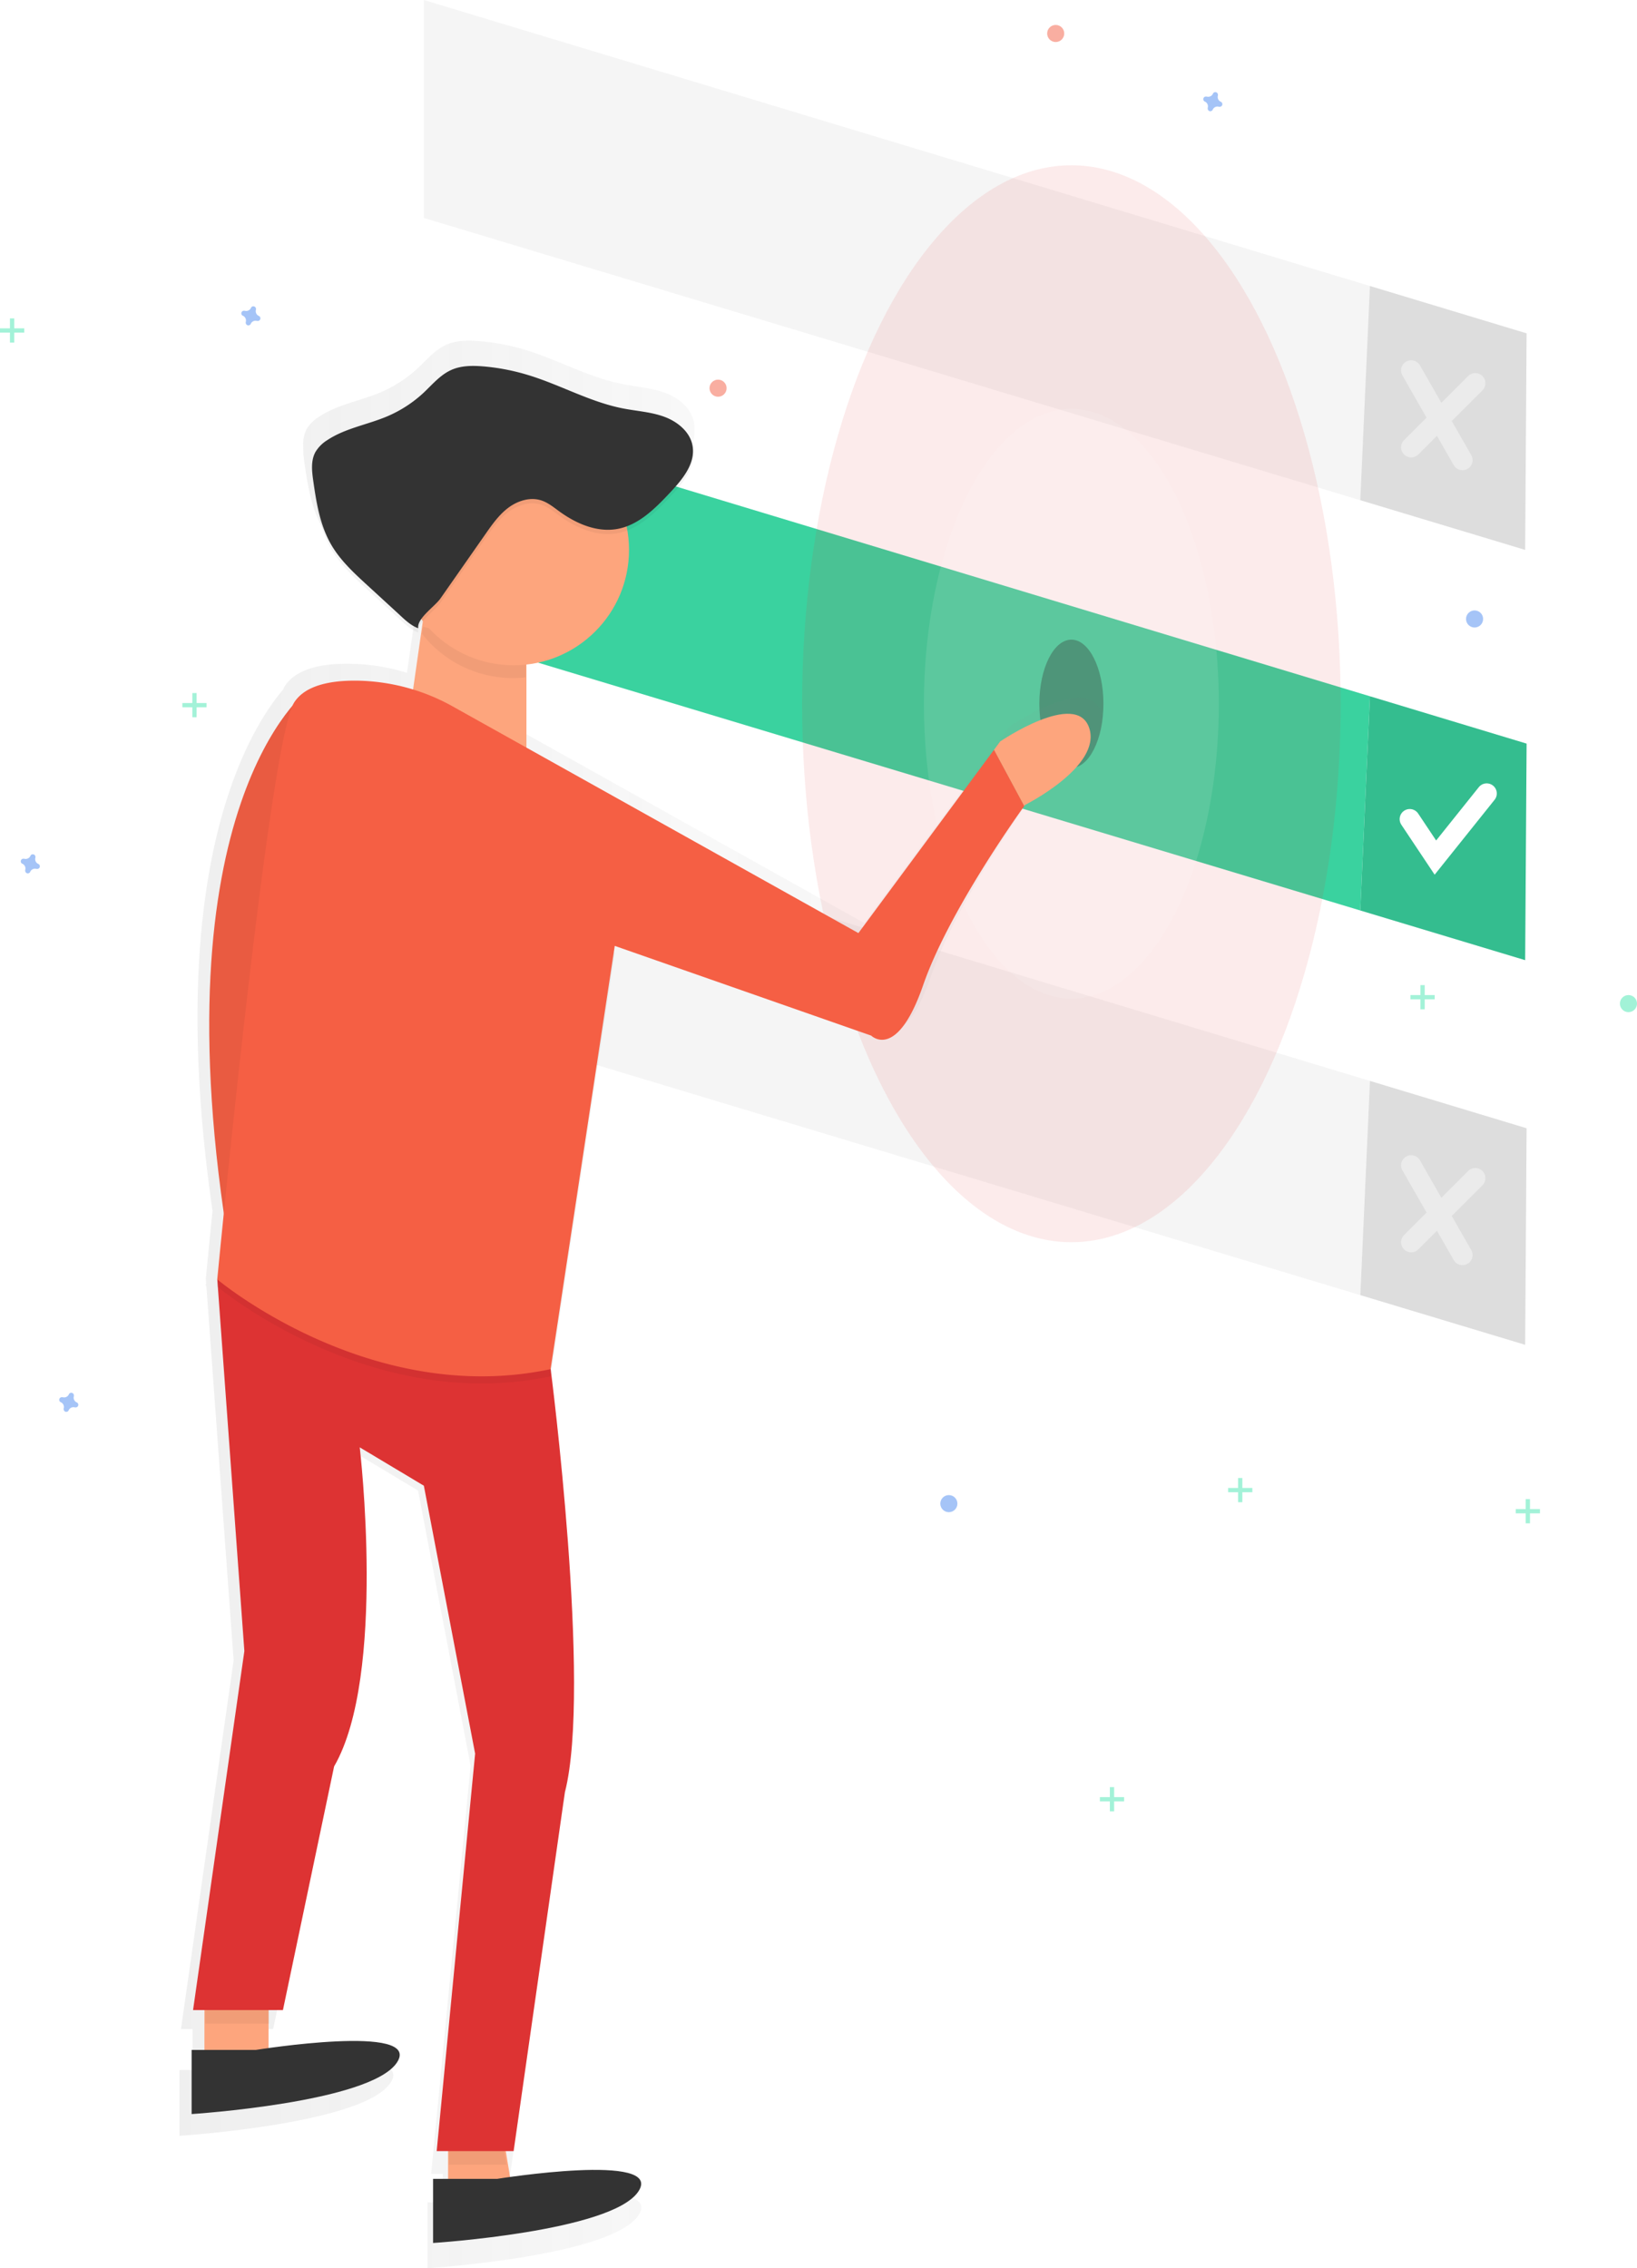 <svg data-name="Layer 1" xmlns="http://www.w3.org/2000/svg" width="567" height="785.72" viewBox="0 0 567 785.72"><defs><linearGradient id="a" x1="378.18" y1="511.24" x2="697.95" y2="511.24" gradientUnits="userSpaceOnUse"><stop offset="0" stop-color="gray" stop-opacity=".25"/><stop offset=".54" stop-color="gray" stop-opacity=".12"/><stop offset="1" stop-color="gray" stop-opacity=".1"/></linearGradient></defs><path fill="#f5f5f5" d="M528.76 115.47l-54.26-16.4-3.34 74.2 57.1 17.21.5-75.01zM146.81 0v75.5l324.35 97.77 3.34-74.2L146.81 0z"/><path opacity=".1" d="M528.76 115.47l-54.26-16.4-3.34 74.2 57.1 17.21.5-75.01z"/><path fill="#3ad29f" d="M528.76 257.59l-54.26-16.4-3.34 74.2 57.1 17.21.5-75.01z"/><path fill="#3ad29f" d="M146.81 142.12v75.5l324.35 97.77 3.34-74.2-327.69-99.07z"/><path opacity=".1" d="M528.76 257.59l-54.26-16.4-3.34 74.2 57.1 17.21.5-75.01z"/><path fill="none" stroke="#fff" stroke-linecap="round" stroke-miterlimit="10" stroke-width="7" d="M488.29 283.75l8.88 13.32 17.77-22.21"/><path d="M488.78 128.3l17.77 31.09m4.44-26.65l-22.21 22.21" opacity=".4" fill="none" stroke="#fff" stroke-linecap="round" stroke-miterlimit="10" stroke-width="7"/><path fill="#f5f5f5" d="M528.76 390.83l-54.26-16.4-3.34 74.2 57.1 17.21.5-75.01z"/><path fill="#f5f5f5" d="M146.81 275.36v75.5l324.35 97.77 3.34-74.2-327.69-99.07z"/><path opacity=".1" d="M528.76 390.83l-54.26-16.4-3.34 74.2 57.1 17.21.5-75.01z"/><path d="M488.78 403.66l17.77 31.09m4.44-26.65l-22.21 22.21" opacity=".4" fill="none" stroke="#fff" stroke-linecap="round" stroke-miterlimit="10" stroke-width="7"/><ellipse cx="371.09" cy="243.78" rx="11.1" ry="22.21" opacity=".3"/><ellipse cx="371.09" cy="243.78" rx="93.27" ry="186.53" fill="#d33" opacity=".1"/><ellipse cx="371.09" cy="243.78" rx="51.07" ry="102.15" fill="#fff" opacity=".1"/><path d="M697.44 306.14c-4.56-13.68-31.67 4.81-31.67 4.81l-2.23 3-48.19 65.14-118.07-66v-29.51a41 41 0 0035.89-47.73c5.94-2.29 10.78-7.23 15.24-12 4.11-4.37 8.51-9.67 8.09-15.49a10.77 10.77 0 00-.16-2.78c-.94-4.91-5.38-8.49-10.08-10.2s-9.78-2-14.69-3c-11.7-2.29-22.27-8.4-33.68-11.86a76.62 76.62 0 00-15.91-3c-3.87-.32-7.9-.32-11.44 1.27-3.88 1.75-6.69 5.17-9.81 8.08a44.64 44.64 0 01-12.86 8.37c-7.07 3-15 4.23-21.37 8.47a12.61 12.61 0 00-4.31 4.32 11.74 11.74 0 00-1.15 6.14 30.79 30.79 0 00.42 5.56c1.12 7.84 2.41 15.87 6.38 22.72 3.24 5.6 8.09 10.06 12.85 14.44l10.71 9.82c2.17 2 4.57 4.46 7.37 5.45-.18-1.3.56-2.67 1.66-4l-3.47 24.26a70.26 70.26 0 00-19.96-3.15c-9.12-.11-18.35 1.54-22.34 7.75a8.62 8.62 0 00-.61 1.18c-12.57 14.92-41.38 63.24-24.44 180.6a5006.96 5006.96 0 00-2.32 23.45l.1 1.44-.1 1.09.2.16 9.43 129.57-18.24 127.7h4.05v14.19h-4.56v22.8s63.34-4.05 73-18.24c8-11.77-31.82-7.15-45.61-5.23V767h.25v-4.81h4.81l18.24-86.65C447.61 643.13 438 562 438 562l22.8 13.68L479 671l-13.66 141.38h4.05v9.88h-5.32v22.8s63.34-4.05 73-18.24c8-11.77-31.8-7.15-45.59-5.23l-1.53-9.21h2.79L511 684.68c9-34.6-3.27-136.12-4.89-149.12l22.58-149.36-.32-.43.32-2.11 91.21 31.94s9.12 9.12 18.5-18c8.76-25.34 32.79-59.31 35.9-63.64l.33-.46s27.37-13.68 22.81-27.36z" transform="translate(-316 -59.35)" fill="url(#a)" opacity=".5"/><path fill="#fda57d" d="M70.81 691.85v22.2h22.21v-31.08l-22.21 8.88zm84.39 44.41v26.65l22.2-4.44-4.44-26.65-17.76 4.44z"/><path d="M106.59 239.08s-53 39.72-26.89 195.17z" fill="#f55f44"/><path d="M106.59 239.08s-53 39.72-26.89 195.17zm68.84 510.75l-2.22-13.32-17.77 4.44v8.88h19.99zM71.06 700.98h22.21v-13.33l-22.21 8.89v4.44z" opacity=".05"/><path fill="#fda57d" d="M146.81 212.69l-4.44 31.09 39.97 22.2v-44.41l-35.53-8.88z"/><path d="M66.87 696.29l17.77-124.36-9.38-128.8 115.47 31.09s14.27 110.54 4.93 146.56L177.9 745.14h-26.65l13.32-137.68-17.76-92.81-22.21-13.29s9.38 79-8.88 110.54L98 696.29z" fill="#d33"/><path d="M377.26 252.16c-4.44-13.32-30.84 4.69-30.84 4.69l-2.17 2.94 10.48 19.47.33-.45s26.64-13.33 22.2-26.65z" fill="#fda57d"/><path d="M146.31 241.3s-35.53-9.38-44.41 4.44-26.65 199.91-26.65 199.91 52.8 44.41 115.47 31.09l22.21-146.56z" opacity=".05"/><path d="M297.32 323.22l-140.38-78.44a70.08 70.08 0 00-33.29-9c-8.88-.11-17.87 1.5-21.75 7.54-8.88 13.82-26.65 199.86-26.65 199.86s52.8 44.41 115.47 31.09l22.21-146.62 88.83 31.09s8.88 8.88 18-17.52c8.53-24.68 31.93-57.75 35-62l-10.48-19.47z" fill="#f55f44"/><path d="M146.21 219.58a39.89 39.89 0 0031.44 15.3 40.37 40.37 0 004.44-.25V226l-35.53-8.88z" opacity=".05"/><circle cx="177.9" cy="190.48" r="39.97" fill="#fda57d"/><path d="M66.37 710.1v22.21s61.68-3.95 71.06-17.77-48.85-4.44-48.85-4.44zM150 754.76v22.21s61.68-3.95 71.06-17.77-48.85-4.44-48.85-4.44z" fill="#333"/><path d="M152.55 208.8l15.62-22.35c2.31-3.31 4.68-6.68 7.92-9.1s7.54-3.77 11.38-2.53c2.32.75 4.25 2.35 6.22 3.78 5.83 4.24 13 7.39 20.13 6.11 7.43-1.34 13.14-7.14 18.31-12.64 4.29-4.56 8.9-10.16 7.72-16.31-.92-4.78-5.24-8.26-9.82-9.93s-9.52-1.94-14.3-2.88c-11.39-2.23-21.69-8.18-32.8-11.55a74.61 74.61 0 00-15.5-3c-3.77-.31-7.7-.31-11.14 1.24-3.78 1.7-6.52 5-9.55 7.87a43.47 43.47 0 01-12.52 8.14c-6.88 2.94-14.57 4.12-20.81 8.25a12.28 12.28 0 00-4.19 4.21c-1.6 3-1.19 6.58-.71 9.92 1.09 7.63 2.34 15.45 6.21 22.12 3.16 5.45 7.87 9.8 12.52 14.06l10.43 9.57c2.11 1.94 4.45 4.34 7.18 5.31-.49-3.44 5.73-7.44 7.7-10.29z" opacity=".05"/><path d="M152.55 207.32l15.62-22.35c2.31-3.31 4.68-6.68 7.92-9.1s7.54-3.77 11.38-2.53c2.32.75 4.25 2.35 6.22 3.78 5.83 4.24 13 7.39 20.13 6.11 7.43-1.34 13.14-7.14 18.31-12.64 4.29-4.56 8.9-10.16 7.72-16.31-.92-4.78-5.24-8.26-9.82-9.93s-9.52-1.94-14.3-2.88c-11.39-2.23-21.69-8.18-32.8-11.55a74.61 74.61 0 00-15.5-3c-3.77-.31-7.7-.31-11.14 1.24-3.78 1.7-6.52 5-9.55 7.87a43.47 43.47 0 01-12.52 8.15c-6.88 2.94-14.57 4.12-20.81 8.25a12.28 12.28 0 00-4.19 4.21c-1.6 3-1.19 6.58-.71 9.92 1.09 7.63 2.34 15.45 6.21 22.12 3.16 5.45 7.87 9.8 12.52 14.06l10.43 9.57c2.11 1.94 4.45 4.34 7.18 5.31-.49-3.44 5.73-7.49 7.7-10.3z" fill="#333"/><g opacity=".5" fill="#47e6b1"><path d="M3.45 110.29h1.48v8.39H3.45z"/><path d="M8.39 113.74v1.48H0v-1.48z"/></g><g opacity=".5" fill="#47e6b1"><path d="M528.45 519.29h1.48v8.39h-1.48z"/><path d="M533.39 522.74v1.48H525v-1.48z"/></g><g opacity=".5" fill="#47e6b1"><path d="M491.99 341.24h1.48v8.39h-1.48z"/><path d="M496.93 344.69v1.48h-8.39v-1.48z"/></g><g opacity=".5" fill="#47e6b1"><path d="M428.83 511.98h1.48v8.39h-1.48z"/><path d="M433.77 515.43v1.48h-8.39v-1.48z"/></g><g opacity=".5" fill="#47e6b1"><path d="M384.42 619.06h1.48v8.39h-1.48z"/><path d="M389.35 622.52V624h-8.39v-1.48z"/></g><g opacity=".5" fill="#47e6b1"><path d="M66.62 240.07h1.48v8.39h-1.48z"/><path d="M71.55 243.53v1.48h-8.39v-1.48z"/></g><path d="M89.66 109.45a1.81 1.81 0 01-1-2.19.87.87 0 000-.2.91.91 0 00-1.63-.6.87.87 0 00-.1.18 1.81 1.81 0 01-2.19 1h-.2a.91.91 0 00-.6 1.63.87.87 0 00.18.1 1.81 1.81 0 011 2.19.87.87 0 000 .2.91.91 0 001.63.6.87.87 0 00.1-.18 1.81 1.81 0 012.19-1h.2a.91.91 0 00.6-1.63.87.87 0 00-.18-.1zm333.19-74.19a1.81 1.81 0 01-1-2.19.87.87 0 000-.2.91.91 0 00-1.63-.6.87.87 0 00-.1.18 1.81 1.81 0 01-2.19 1h-.2a.91.91 0 00-.6 1.63.87.87 0 00.18.1 1.81 1.81 0 011 2.19.87.87 0 000 .2.91.91 0 001.63.6.87.87 0 00.1-.18 1.81 1.81 0 012.19-1h.2a.91.91 0 00.6-1.63.87.87 0 00-.18-.1zM13.27 299.27a1.81 1.81 0 01-1-2.19.87.87 0 000-.2.91.91 0 00-1.63-.6.87.87 0 00-.1.18 1.81 1.81 0 01-2.19 1h-.2a.91.91 0 00-.6 1.63.87.87 0 00.18.1 1.81 1.81 0 011 2.19.87.87 0 000 .2.91.91 0 001.63.6.87.87 0 00.1-.18 1.81 1.81 0 012.19-1h.2a.91.91 0 00.6-1.63.87.87 0 00-.18-.1zM26.59 485.8a1.81 1.81 0 01-1-2.19.87.87 0 000-.2.91.91 0 00-1.63-.6.87.87 0 00-.1.18 1.81 1.81 0 01-2.19 1h-.2a.91.91 0 00-.6 1.63.87.87 0 00.18.1 1.81 1.81 0 011 2.19.87.87 0 000 .2.91.91 0 001.63.6.87.87 0 00.1-.18 1.81 1.81 0 012.19-1h.2a.91.91 0 00.6-1.63.87.87 0 00-.18-.1z" fill="#4d8af0" opacity=".5"/><circle cx="248.71" cy="134.47" r="2.96" fill="#f55f44" opacity=".5"/><circle cx="328.65" cy="520.86" r="2.96" fill="#4d8af0" opacity=".5"/><circle cx="510.74" cy="214.41" r="2.96" fill="#4d8af0" opacity=".5"/><circle cx="564.04" cy="347.65" r="2.96" fill="#47e6b1" opacity=".5"/><circle cx="365.66" cy="11.6" r="2.96" fill="#f55f44" opacity=".5"/></svg>